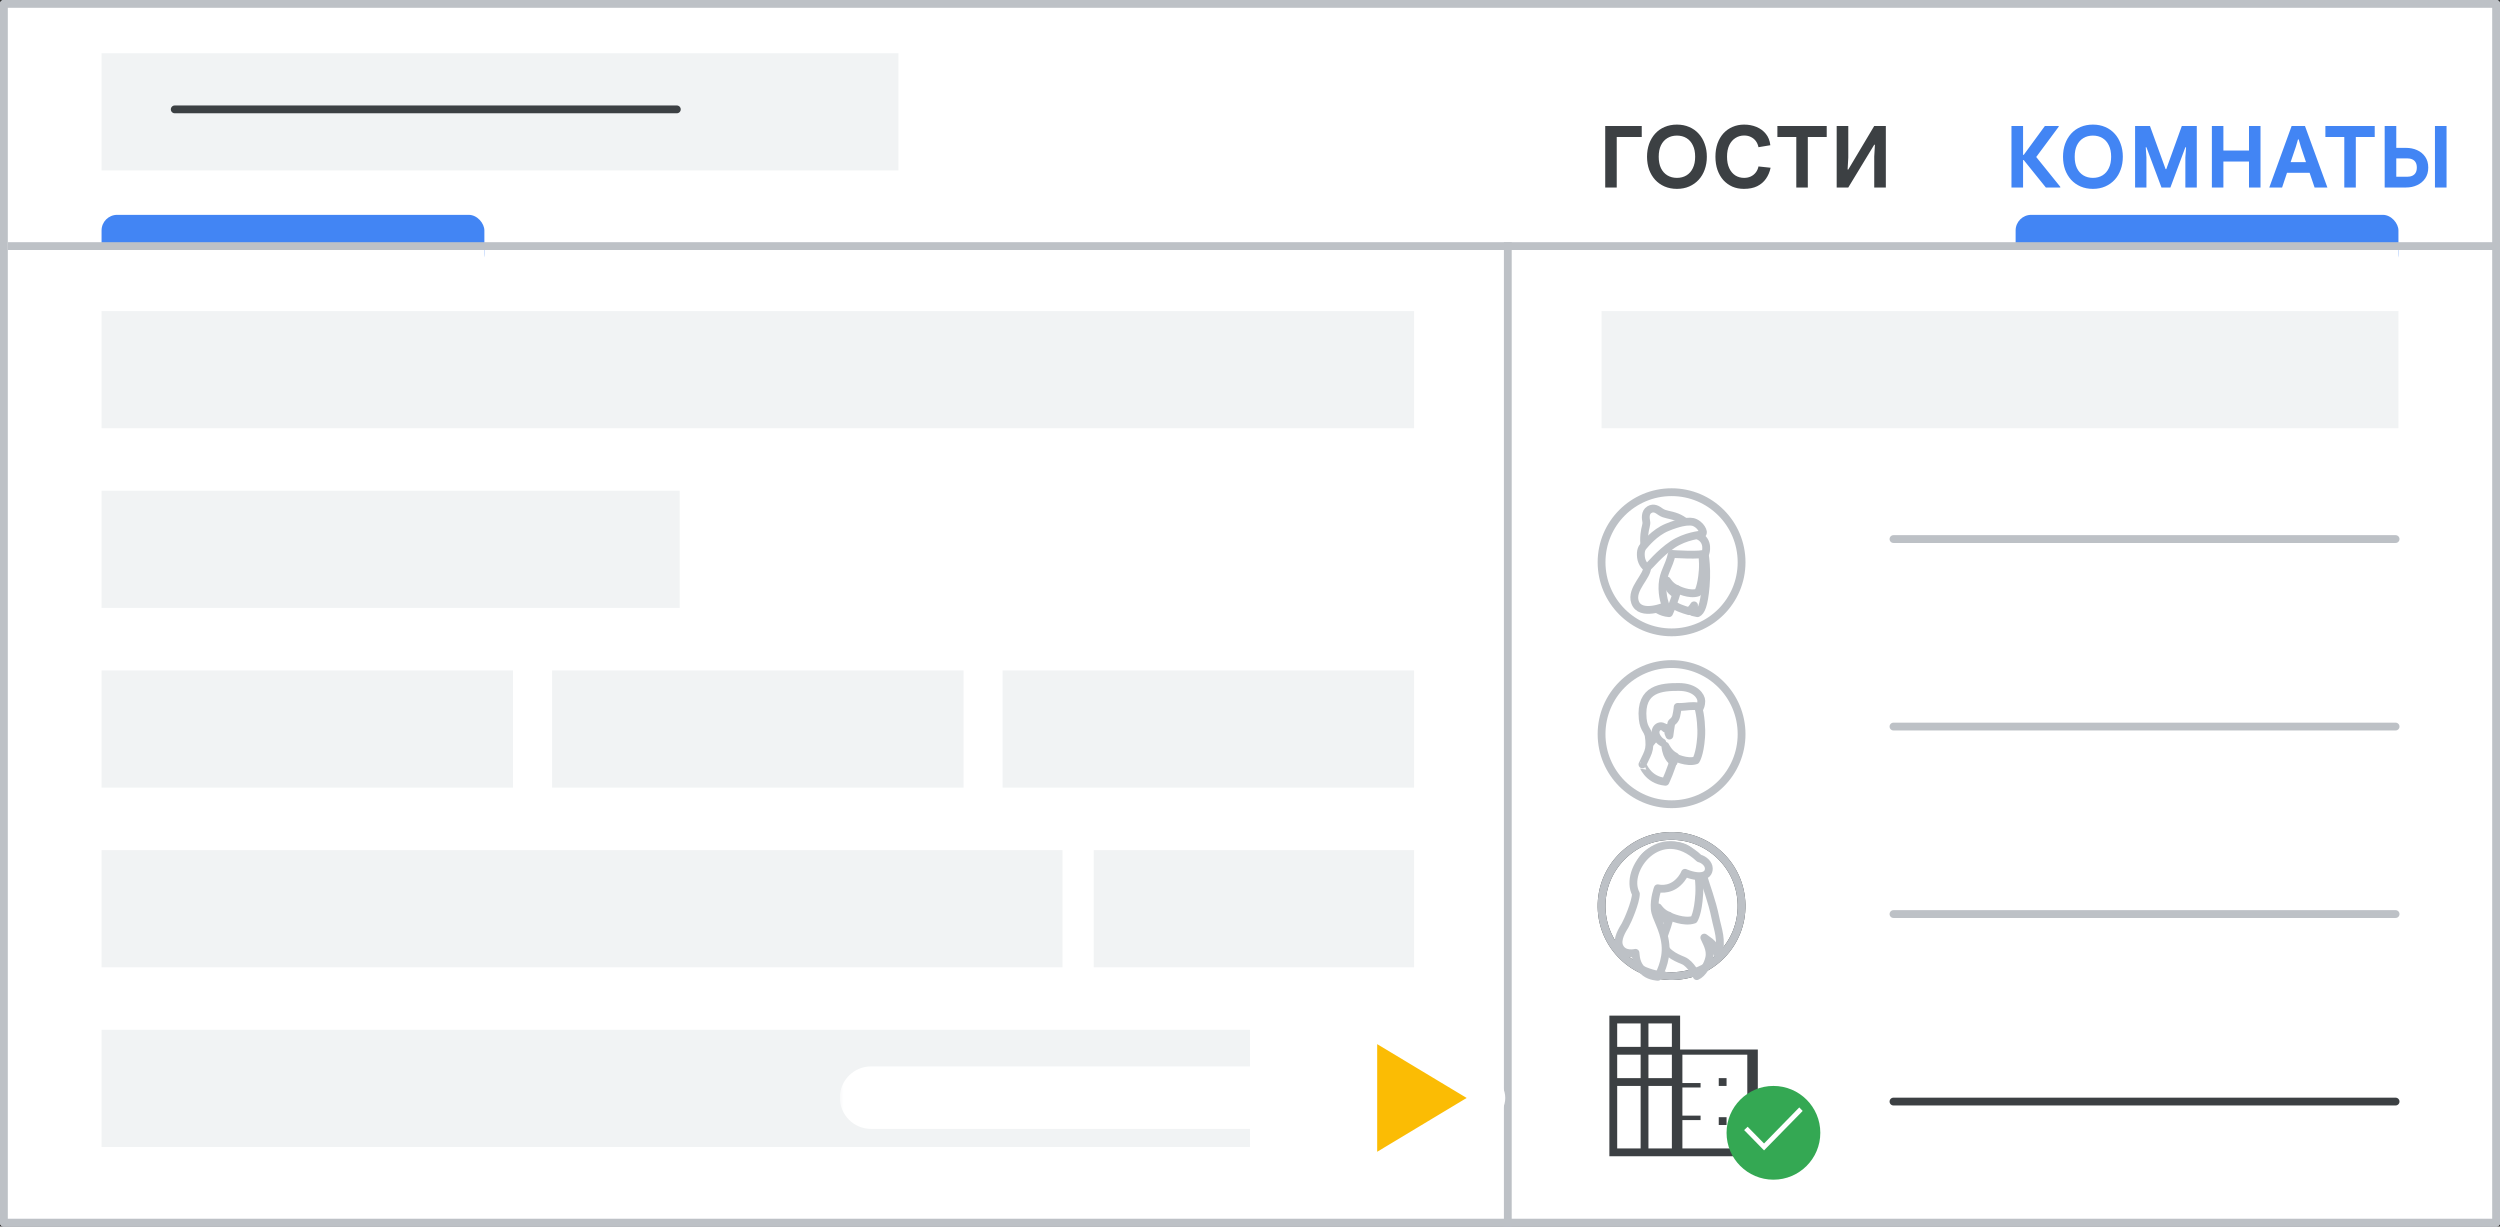 <svg width="320" height="157" viewBox="0 0 320 157" fill="none" xmlns="http://www.w3.org/2000/svg">
<rect x="0" y="0" width="320" height="157" fill="#333333" stroke="none"/>
<g id="srb-participants" clip-path="url(#clip0_5259_2223)">
<rect id="border" x="0.5" y="0.5" width="319" height="156" fill="white" stroke="#BDC1C6" stroke-linejoin="round"/>
<rect id="border_2" x="0.5" y="0.5" width="319" height="156" fill="white" stroke="#BDC1C6" stroke-linejoin="round"/>
<rect id="border_3" x="0.5" y="0.5" width="319" height="156" fill="white" stroke="#BDC1C6" stroke-linejoin="round"/>
<path id="Shape" fill-rule="evenodd" clip-rule="evenodd" d="M206 130V148H225V134.338H215.054V130H206ZM210 147H207V143V139H210V143V147ZM211 143V139H214V143V147H211V143ZM210 138H207V135H210V138ZM207 134H210V131H207V134ZM211 134V131H214V134H211ZM211 135H214V138H211V135ZM223.654 147H215.346V143.371H217.673V142.801H215.346V139.199H217.673V138.629H215.346V135H223.654V147ZM220 139V138H221V139H220ZM220 143V144H221V143H220Z" fill="#3C4043"/>
<g id="People/profile7 greyscale">
<g id="Group 22">
<ellipse id="Oval" cx="213.961" cy="93.971" rx="8.961" ry="8.971" fill="white" stroke="#BDC1C6"/>
</g>
<path id="Fill 1" fill-rule="evenodd" clip-rule="evenodd" d="M213.173 100.07C213.173 100.07 213.942 98.457 214.319 96.906C214.319 96.906 215.932 97.705 217.078 97.321C217.078 97.321 217.576 96.614 217.741 94.388C217.832 93.266 217.681 91.562 217.379 90.517C217.048 89.335 215.917 88.536 214.062 88.828C211.544 89.212 210.383 90.625 210.851 93.067C211.394 95.969 211.107 95.969 210.233 97.843C210.248 97.828 210.866 99.855 213.173 100.07" fill="white"/>
<path id="Stroke 3" fill-rule="evenodd" clip-rule="evenodd" d="M213.173 100.07C213.173 100.07 213.942 98.457 214.319 96.906C214.319 96.906 215.932 97.705 217.078 97.321C217.078 97.321 217.576 96.614 217.741 94.388C217.832 93.266 217.681 91.562 217.379 90.517C217.048 89.335 215.917 88.536 214.062 88.828C211.544 89.212 210.383 90.625 210.851 93.067C211.394 95.969 211.107 95.969 210.233 97.843C210.248 97.828 210.866 99.855 213.173 100.07Z" stroke="#BDC1C6" stroke-linecap="round" stroke-linejoin="round"/>
<path id="Fill 5" fill-rule="evenodd" clip-rule="evenodd" d="M214.222 97.558C214.222 97.558 213.299 97.123 213.163 95.465C213.163 95.465 213.617 96.453 214.419 96.821C214.419 96.821 214.373 97.005 214.343 97.156C214.282 97.323 214.222 97.558 214.222 97.558" fill="#BDC1C6"/>
<path id="Stroke 7" fill-rule="evenodd" clip-rule="evenodd" d="M214.222 97.558C214.222 97.558 213.299 97.123 213.163 95.465C213.163 95.465 213.617 96.453 214.419 96.821C214.419 96.821 214.373 97.005 214.343 97.156C214.282 97.323 214.222 97.558 214.222 97.558Z" stroke="#BDC1C6" stroke-linecap="round" stroke-linejoin="round"/>
<path id="Fill 9" fill-rule="evenodd" clip-rule="evenodd" d="M211.31 95.047C211.31 95.047 212.066 94.202 212.217 93.787C212.338 93.495 212.822 93.249 213.079 93.157C213.17 93.126 213.261 93.157 213.291 93.249C213.412 93.495 213.624 93.971 213.684 94.156C213.684 94.156 213.866 92.741 213.941 92.557C214.017 92.373 214.41 92.28 214.561 91.635C214.713 90.989 214.743 90.482 214.743 90.482C214.743 90.482 215.015 90.513 215.696 90.451C216.361 90.374 217.344 90.282 217.586 90.59C217.586 90.59 217.767 90.267 217.767 89.729C217.767 89.129 217.008 87.931 214.876 87.931C212.744 87.931 209.889 88.084 210.267 92.004C210.415 93.541 211.053 93.387 211.31 95.047" fill="white"/>
<path id="Stroke 11" fill-rule="evenodd" clip-rule="evenodd" d="M211.31 95.047C211.31 95.047 212.066 94.202 212.217 93.787C212.338 93.495 212.822 93.249 213.079 93.157C213.17 93.126 213.261 93.157 213.291 93.249C213.412 93.495 213.624 93.971 213.684 94.156C213.684 94.156 213.866 92.741 213.941 92.557C214.017 92.373 214.41 92.28 214.561 91.635C214.713 90.989 214.743 90.482 214.743 90.482C214.743 90.482 215.015 90.513 215.696 90.451C216.361 90.374 217.344 90.282 217.586 90.59C217.586 90.59 217.767 90.267 217.767 89.729C217.767 89.129 217.008 87.931 214.876 87.931C212.744 87.931 209.889 88.084 210.267 92.004C210.415 93.541 211.053 93.387 211.31 95.047Z" stroke="#BDC1C6" stroke-linecap="round" stroke-linejoin="round"/>
<path id="Fill 13" fill-rule="evenodd" clip-rule="evenodd" d="M213.163 93.249C213.163 93.249 212.891 92.904 212.509 92.959C212.128 93.013 211.874 93.394 211.91 93.812C211.929 94.23 212.328 94.81 212.782 95.046" fill="white"/>
<path id="Stroke 15" d="M213.163 93.249C213.163 93.249 212.891 92.904 212.509 92.959C212.128 93.013 211.874 93.394 211.91 93.812C211.929 94.23 212.328 94.81 212.782 95.046" stroke="#BDC1C6" stroke-linecap="round" stroke-linejoin="round"/>
</g>
<g id="People/profile5 greyscale">
<g id="Group 22 Copy 6">
<ellipse id="Oval_2" cx="213.961" cy="71.971" rx="8.961" ry="8.971" fill="white" stroke="#BDC1C6"/>
</g>
<path id="Fill 1_2" fill-rule="evenodd" clip-rule="evenodd" d="M218.057 70.116C218.057 70.116 218.574 72.167 218.33 75.009C218.114 77.531 217.727 78.275 217.282 78.488C217.282 78.488 217.038 78.443 216.664 78.351C216.865 77.957 216.837 77.485 216.837 77.485C216.837 77.485 216.607 77.911 216.19 78.23C215.429 78.017 214.467 77.683 214.065 77.273C213.347 76.543 214.238 74.219 214.467 73.216C214.783 71.818 214.898 70.207 214.898 70.207L218.057 70.116Z" fill="white"/>
<path id="Stroke 3_2" fill-rule="evenodd" clip-rule="evenodd" d="M218.057 70.116C218.057 70.116 218.574 72.167 218.33 75.009C218.114 77.531 217.727 78.275 217.282 78.488C217.282 78.488 217.038 78.443 216.664 78.351C216.865 77.957 216.837 77.485 216.837 77.485C216.837 77.485 216.607 77.911 216.19 78.23C215.429 78.017 214.467 77.683 214.065 77.273C213.347 76.543 214.238 74.219 214.467 73.216C214.783 71.818 214.898 70.207 214.898 70.207L218.057 70.116Z" stroke="#BDC1C6" stroke-linecap="round" stroke-linejoin="round"/>
<path id="Fill 5_2" fill-rule="evenodd" clip-rule="evenodd" d="M213.637 78.488C213.637 78.488 214.364 76.935 214.72 75.442C214.72 75.442 216.243 76.211 217.325 75.841C217.325 75.841 217.795 75.161 217.952 73.016C218.037 71.937 217.895 70.295 217.61 69.29C217.297 68.151 216.229 67.382 214.477 67.663C212.099 68.032 211.003 69.393 211.444 71.744C211.957 74.54 211.687 74.54 210.86 76.344C210.875 76.344 211.459 78.296 213.637 78.488" fill="white"/>
<path id="Stroke 7_2" fill-rule="evenodd" clip-rule="evenodd" d="M213.637 78.488C213.637 78.488 214.364 76.935 214.72 75.442C214.72 75.442 216.243 76.211 217.325 75.841C217.325 75.841 217.795 75.161 217.952 73.016C218.037 71.937 217.895 70.295 217.61 69.29C217.297 68.151 216.229 67.382 214.477 67.663C212.099 68.032 211.003 69.393 211.444 71.744C211.957 74.54 211.687 74.54 210.86 76.344C210.875 76.344 211.459 78.296 213.637 78.488Z" stroke="#BDC1C6" stroke-linecap="round" stroke-linejoin="round"/>
<path id="Stroke 9" d="M213.372 72.028C213.372 72.028 213.1 71.752 212.719 71.796C212.338 71.839 212.083 72.144 212.12 72.478C212.138 72.812 212.537 73.277 212.991 73.465" stroke="#BDC1C6" stroke-linecap="round" stroke-linejoin="round"/>
<path id="Fill 11" fill-rule="evenodd" clip-rule="evenodd" d="M214.431 75.977C214.431 75.977 213.508 75.629 213.372 74.303C213.372 74.303 213.826 75.093 214.628 75.388C214.628 75.388 214.583 75.535 214.552 75.656C214.492 75.803 214.431 75.977 214.431 75.977" fill="#BDC1C6"/>
<path id="Stroke 13" fill-rule="evenodd" clip-rule="evenodd" d="M214.431 75.977C214.431 75.977 213.508 75.629 213.372 74.303C213.372 74.303 213.826 75.093 214.628 75.388C214.628 75.388 214.583 75.535 214.552 75.656C214.492 75.803 214.431 75.977 214.431 75.977Z" stroke="#BDC1C6" stroke-linecap="round" stroke-linejoin="round"/>
<path id="Fill 15" fill-rule="evenodd" clip-rule="evenodd" d="M213.215 77.564C213.215 77.564 212.703 76.368 212.806 74.799C212.908 73.231 213.624 72.573 213.99 70.9C213.99 70.9 217.878 71.183 218.302 70.795C218.302 70.795 218.814 69.271 217.44 68.599C217.44 68.599 215.554 66.058 212.236 67.792C211.11 68.374 210.525 69.66 210.832 72.513C210.964 73.753 208.698 75.367 209.283 77.07C209.94 78.983 213.215 77.564 213.215 77.564" fill="white"/>
<path id="Stroke 17" fill-rule="evenodd" clip-rule="evenodd" d="M213.215 77.564C213.215 77.564 212.703 76.368 212.806 74.799C212.908 73.231 213.624 72.573 213.99 70.9C213.99 70.9 217.878 71.183 218.302 70.795C218.302 70.795 218.814 69.271 217.44 68.599C217.44 68.599 215.554 66.058 212.236 67.792C211.11 68.374 210.525 69.66 210.832 72.513C210.964 73.753 208.698 75.367 209.283 77.07C209.94 78.983 213.215 77.564 213.215 77.564Z" stroke="#BDC1C6" stroke-linecap="round" stroke-linejoin="round"/>
<path id="Fill 19" fill-rule="evenodd" clip-rule="evenodd" d="M210.553 70.535C210.553 70.535 210.363 69.437 210.48 68.383C210.567 67.493 210.816 67.167 210.713 66.707C210.655 66.41 210.524 65.594 211.122 65.238C211.677 64.911 212.115 65.193 212.568 65.52C213.137 65.905 213.692 65.831 214.655 66.202C215.415 66.499 216.422 67.3 216.291 67.345C215.94 67.448 214.582 67.745 213.225 68.502C211.896 69.244 210.553 70.535 210.553 70.535" fill="white"/>
<path id="Stroke 21" fill-rule="evenodd" clip-rule="evenodd" d="M210.553 70.535C210.553 70.535 210.363 69.437 210.48 68.383C210.567 67.493 210.816 67.167 210.713 66.707C210.655 66.41 210.524 65.594 211.122 65.238C211.677 64.911 212.115 65.193 212.568 65.52C213.137 65.905 213.692 65.831 214.655 66.202C215.415 66.499 216.422 67.3 216.291 67.345C215.94 67.448 214.582 67.745 213.225 68.502C211.896 69.244 210.553 70.535 210.553 70.535Z" stroke="#BDC1C6" stroke-linecap="round" stroke-linejoin="round"/>
<path id="Fill 23" fill-rule="evenodd" clip-rule="evenodd" d="M217.354 67.148C217.716 67.424 217.942 67.853 217.972 68.068C218.017 68.39 217.716 68.436 217.716 68.436C217.716 68.436 215.757 68.59 214.1 69.694C212.443 70.799 211.102 72.471 210.907 72.609C210.711 72.747 210.138 72.118 210.048 71.336C209.942 70.446 210.199 70.093 210.379 69.894C210.56 69.694 211.75 68.175 213.392 67.501C215.035 66.826 215.863 66.779 216.029 66.779C216.466 66.749 216.842 66.749 217.354 67.148" fill="white"/>
<path id="Stroke 25" fill-rule="evenodd" clip-rule="evenodd" d="M217.354 67.148C217.716 67.424 217.942 67.853 217.972 68.068C218.017 68.39 217.716 68.436 217.716 68.436C217.716 68.436 215.757 68.59 214.1 69.694C212.443 70.799 211.102 72.471 210.907 72.609C210.711 72.747 210.138 72.118 210.048 71.336C209.942 70.446 210.199 70.093 210.379 69.894C210.56 69.694 211.75 68.175 213.392 67.501C215.035 66.826 215.863 66.779 216.029 66.779C216.466 66.749 216.842 66.749 217.354 67.148Z" stroke="#BDC1C6" stroke-linecap="round" stroke-linejoin="round"/>
</g>
<g id="People/profile14 greyscale Copy">
<ellipse id="Oval_3" cx="213.96" cy="115.971" rx="8.961" ry="8.971" transform="rotate(-1 213.96 115.971)" fill="white" stroke="#3C4043"/>
<path id="Path" d="M218.106 110.695C218.106 110.695 217.902 111.627 218.102 112.414C218.283 113.116 219.168 115.439 219.557 117.409C219.853 118.917 220.503 120.367 219.912 122.285C219.912 122.285 219.604 121.104 218.903 120.566L218.15 120.012C218.345 120.525 219.02 121.493 218.786 122.597C218.599 123.494 217.927 124.624 217.189 124.946C217.189 124.946 216.453 123.36 215.449 122.948C214.446 122.535 212.779 121.86 212.611 119.971C212.443 118.083 214.055 110.8 214.055 110.8L218.106 110.729L218.106 110.695Z" fill="white" stroke="#BDC1C6" stroke-linecap="round" stroke-linejoin="round"/>
<path id="Path_2" d="M212.537 120.84C212.537 120.84 213.36 119.034 213.749 117.303C213.749 117.303 215.557 118.159 216.822 117.71C216.822 117.71 217.361 116.916 217.502 114.439C217.581 113.191 217.381 111.3 217.025 110.146C216.634 108.839 215.362 107.973 213.307 108.334C210.518 108.809 209.255 110.401 209.822 113.105C210.481 116.319 210.163 116.325 209.228 118.423C209.244 118.423 209.954 120.663 212.537 120.84Z" fill="white" stroke="#BDC1C6" stroke-linecap="round" stroke-linejoin="round"/>
<path id="Path_3" d="M213.403 117.798C213.403 117.798 212.413 117.467 212.244 116.144C212.244 116.144 212.742 116.925 213.603 117.205C213.603 117.205 213.557 117.353 213.527 117.474C213.465 117.623 213.403 117.798 213.403 117.798Z" fill="#BDC1C6" stroke="#BDC1C6" stroke-linecap="round" stroke-linejoin="round"/>
<path id="Path_4" d="M208.025 118.429C207.716 118.951 206.868 120.218 207.286 121.162C207.809 122.355 209.342 121.961 209.342 121.961C209.407 122.777 209.523 123.693 210.592 124.493C211.254 124.999 212.209 125.032 212.209 125.032C212.209 125.032 213.397 123.075 213.175 120.909C212.953 118.743 211.911 117.543 211.806 116.343C211.699 115.043 212.195 113.699 212.195 113.699C212.195 113.699 213.574 114.075 214.761 112.987C215.453 112.357 215.676 111.719 215.676 111.719C215.676 111.719 216.655 112.169 217.542 112.153C218.429 112.138 218.739 111.665 218.73 111.165C218.72 110.564 218.124 110.024 217.502 109.867C212.519 105.164 207.767 111.356 209.395 114.415C209.38 115.467 208.334 117.906 208.025 118.429Z" fill="white" stroke="#BDC1C6" stroke-linecap="round" stroke-linejoin="round"/>
<ellipse id="Oval_4" cx="213.96" cy="115.971" rx="8.961" ry="8.971" transform="rotate(-1 213.96 115.971)" stroke="#BDC1C6"/>
<mask id="mask0_5259_2223" style="mask-type:luminance" maskUnits="userSpaceOnUse" x="204" y="106" width="20" height="20">
<ellipse id="Oval_5" cx="213.96" cy="115.971" rx="8.961" ry="8.971" transform="rotate(-1 213.96 115.971)" fill="white" stroke="white"/>
</mask>
<g mask="url(#mask0_5259_2223)">
</g>
</g>
<path id="Line 2 Copy 7" d="M242.365 93H306.635" stroke="#BDC1C6" stroke-linecap="round"/>
<path id="Line 2 Copy 8" d="M242.365 117H306.635" stroke="#BDC1C6" stroke-linecap="round"/>
<rect id="Rectangle" x="205" y="39.815" width="102" height="15" fill="#F1F3F4"/>
<rect id="Rectangle Copy 2" x="13" y="39.815" width="168" height="15" fill="#F1F3F4"/>
<rect id="Rectangle Copy 3" x="13" y="62.815" width="74" height="15" fill="#F1F3F4"/>
<rect id="Rectangle Copy 4" x="128.333" y="85.815" width="52.667" height="15" fill="#F1F3F4"/>
<rect id="Rectangle Copy 4_2" x="70.667" y="85.815" width="52.667" height="15" fill="#F1F3F4"/>
<rect id="Rectangle Copy 4_3" x="13" y="85.815" width="52.667" height="15" fill="#F1F3F4"/>
<rect id="Rectangle Copy 5" x="140" y="108.815" width="41" height="15" fill="#F1F3F4"/>
<rect id="Rectangle Copy 7" x="13" y="108.815" width="123" height="15" fill="#F1F3F4"/>
<rect id="Rectangle Copy 6" x="13" y="131.815" width="147" height="15" fill="#F1F3F4"/>
<rect id="Rectangle Copy" x="13" y="6.815" width="102" height="15" fill="#F1F3F4"/>
<g id="blue highlight line">
<rect id="Rectangle_2" x="258" y="27.5" width="49" height="7" rx="2" fill="#4285F4"/>
<rect id="Rectangle_3" x="257" y="32" width="50" height="3" fill="white"/>
</g>
<g id="blue highlight line copy">
<rect id="Rectangle_4" x="13" y="27.5" width="49" height="7" rx="2" fill="#4285F4"/>
<rect id="Rectangle_5" x="12" y="32" width="50" height="3" fill="white"/>
</g>
<path id="Line 13" d="M1.5 31.5H319.5" stroke="#BDC1C6" stroke-linecap="square"/>
<path id="ROOMS" d="M257.468 24V16.124H258.953V19.82H259.041L261.747 16.124H263.518V16.212L260.636 20.095L263.716 23.912V24H261.868L259.041 20.491H258.953V24H257.468ZM267.894 24.176C267.315 24.176 266.787 24.073 266.31 23.868C265.841 23.663 265.437 23.377 265.1 23.01C264.77 22.643 264.513 22.211 264.33 21.712C264.154 21.206 264.066 20.656 264.066 20.062C264.066 19.468 264.154 18.922 264.33 18.423C264.513 17.917 264.77 17.481 265.1 17.114C265.437 16.74 265.841 16.454 266.31 16.256C266.787 16.051 267.315 15.948 267.894 15.948C268.473 15.948 268.998 16.051 269.467 16.256C269.936 16.454 270.34 16.74 270.677 17.114C271.014 17.481 271.271 17.917 271.447 18.423C271.63 18.922 271.722 19.468 271.722 20.062C271.722 20.656 271.63 21.206 271.447 21.712C271.271 22.211 271.014 22.643 270.677 23.01C270.34 23.377 269.936 23.663 269.467 23.868C268.998 24.073 268.473 24.176 267.894 24.176ZM267.894 22.768C268.356 22.768 268.763 22.662 269.115 22.449C269.467 22.236 269.738 21.928 269.929 21.525C270.127 21.122 270.226 20.634 270.226 20.062C270.226 19.483 270.127 18.995 269.929 18.599C269.738 18.196 269.467 17.888 269.115 17.675C268.763 17.462 268.356 17.356 267.894 17.356C267.432 17.356 267.025 17.462 266.673 17.675C266.321 17.888 266.046 18.196 265.848 18.599C265.657 18.995 265.562 19.483 265.562 20.062C265.562 20.634 265.657 21.122 265.848 21.525C266.046 21.928 266.321 22.236 266.673 22.449C267.025 22.662 267.432 22.768 267.894 22.768ZM273.291 24V16.124H275.194L277.196 21.646H277.284L279.275 16.124H281.189V24H279.726V20.139L279.814 18.852H279.726L277.812 24H276.668L274.743 18.852H274.655L274.743 20.139V24H273.291ZM283.12 24V16.124H284.594V19.27H287.872V16.124H289.346V24H287.872V20.678H284.594V24H283.12ZM290.47 24L293.33 16.124H295.035L297.906 24H296.267L295.629 22.119H292.736L292.109 24H290.47ZM295.167 20.755L294.507 18.786L294.232 17.84H294.144L293.869 18.786L293.198 20.755H295.167ZM300.07 24V17.532H297.65V16.124H303.964V17.532H301.544V24H300.07ZM305.239 24V16.124H306.724V18.929H307.978C308.491 18.929 308.96 19.024 309.386 19.215C309.818 19.406 310.163 19.688 310.42 20.062C310.684 20.436 310.816 20.898 310.816 21.448C310.816 21.998 310.684 22.464 310.42 22.845C310.163 23.219 309.818 23.505 309.386 23.703C308.96 23.901 308.491 24 307.978 24H305.239ZM311.674 24V16.124H313.159V24H311.674ZM306.724 20.271V22.625H308.11C308.374 22.625 308.597 22.581 308.781 22.493C308.971 22.405 309.114 22.273 309.21 22.097C309.305 21.921 309.353 21.705 309.353 21.448C309.353 21.184 309.305 20.968 309.21 20.799C309.114 20.623 308.971 20.491 308.781 20.403C308.597 20.315 308.374 20.271 308.11 20.271H306.724Z" fill="#4285F4"/>
<path id="GUESTS" d="M205.468 24V16.124H210.143V17.532H206.942V24H205.468ZM214.648 24.176C214.069 24.176 213.541 24.073 213.064 23.868C212.595 23.663 212.191 23.377 211.854 23.01C211.524 22.643 211.267 22.211 211.084 21.712C210.908 21.206 210.82 20.656 210.82 20.062C210.82 19.468 210.908 18.922 211.084 18.423C211.267 17.917 211.524 17.481 211.854 17.114C212.191 16.74 212.595 16.454 213.064 16.256C213.541 16.051 214.069 15.948 214.648 15.948C215.227 15.948 215.752 16.051 216.221 16.256C216.69 16.454 217.094 16.74 217.431 17.114C217.768 17.481 218.025 17.917 218.201 18.423C218.384 18.922 218.476 19.468 218.476 20.062C218.476 20.656 218.384 21.206 218.201 21.712C218.025 22.211 217.768 22.643 217.431 23.01C217.094 23.377 216.69 23.663 216.221 23.868C215.752 24.073 215.227 24.176 214.648 24.176ZM214.648 22.768C215.11 22.768 215.517 22.662 215.869 22.449C216.221 22.236 216.492 21.928 216.683 21.525C216.881 21.122 216.98 20.634 216.98 20.062C216.98 19.483 216.881 18.995 216.683 18.599C216.492 18.196 216.221 17.888 215.869 17.675C215.517 17.462 215.11 17.356 214.648 17.356C214.186 17.356 213.779 17.462 213.427 17.675C213.075 17.888 212.8 18.196 212.602 18.599C212.411 18.995 212.316 19.483 212.316 20.062C212.316 20.634 212.411 21.122 212.602 21.525C212.8 21.928 213.075 22.236 213.427 22.449C213.779 22.662 214.186 22.768 214.648 22.768ZM223.216 24.176C222.68 24.176 222.189 24.081 221.742 23.89C221.302 23.692 220.917 23.413 220.587 23.054C220.264 22.687 220.015 22.255 219.839 21.756C219.663 21.25 219.575 20.685 219.575 20.062C219.575 19.439 219.663 18.874 219.839 18.368C220.022 17.862 220.275 17.429 220.598 17.07C220.928 16.711 221.316 16.436 221.764 16.245C222.218 16.047 222.713 15.948 223.249 15.948C223.813 15.948 224.338 16.047 224.822 16.245C225.306 16.443 225.705 16.736 226.021 17.125C226.343 17.514 226.538 18.001 226.604 18.588L225.086 18.841C225.02 18.526 224.902 18.258 224.734 18.038C224.565 17.818 224.356 17.649 224.107 17.532C223.857 17.407 223.571 17.345 223.249 17.345C222.845 17.345 222.475 17.451 222.138 17.664C221.808 17.869 221.544 18.174 221.346 18.577C221.155 18.98 221.06 19.475 221.06 20.062C221.06 20.641 221.155 21.133 221.346 21.536C221.536 21.939 221.797 22.247 222.127 22.46C222.457 22.665 222.831 22.768 223.249 22.768C223.564 22.768 223.846 22.709 224.096 22.592C224.345 22.475 224.554 22.31 224.723 22.097C224.899 21.877 225.02 21.613 225.086 21.305L226.637 21.47C226.527 21.998 226.329 22.467 226.043 22.878C225.764 23.281 225.39 23.6 224.921 23.835C224.459 24.062 223.89 24.176 223.216 24.176ZM229.926 24V17.532H227.506V16.124H233.82V17.532H231.4V24H229.926ZM235.095 24V16.124H236.58V20.183L236.492 21.701H236.58L239.902 16.124H241.387V24H239.902V20.04L239.99 18.522H239.902L236.58 24H235.095Z" fill="#3C4043"/>
<path id="Line 14" d="M193 31.5V156.5" stroke="#BDC1C6" stroke-linecap="square"/>
<path id="Line 2 Copy 9" d="M242.365 141H306.635" stroke="#3C4043" stroke-linecap="round"/>
<path id="Line 2 Copy 11" d="M242.365 69H306.635" stroke="#BDC1C6" stroke-linecap="round"/>
<path id="Line 2 Copy 12" d="M22.365 14H86.635" stroke="#3C4043" stroke-linecap="round"/>
<g id="Group">
<circle id="Oval_6" cx="227" cy="145" r="6" fill="#34A853"/>
<path id="Path_5" d="M225.797 147L223.5 144.655L223.694 144.469L225.797 146.615L230.306 142L230.5 142.199L225.797 147Z" fill="white" stroke="white" stroke-width="0.35"/>
</g>
<g id="Arrow" clip-path="url(#clip1_5259_2223)">
<g id="Union">
<mask id="path-60-outside-1_5259_2223" maskUnits="userSpaceOnUse" x="107.5" y="127.88" width="86" height="25" fill="black">
<rect fill="white" x="107.5" y="127.88" width="86" height="25"/>
<path fill-rule="evenodd" clip-rule="evenodd" d="M190.188 141.395C190.834 141.007 190.834 140.07 190.188 139.681L175.794 131.024C175.127 130.624 174.278 131.104 174.278 131.881V138.5H111.5C110.395 138.5 109.5 139.396 109.5 140.5C109.5 141.605 110.395 142.5 111.5 142.5H174.278V149.195C174.278 149.973 175.127 150.453 175.794 150.052L190.188 141.395Z"/>
</mask>
<path fill-rule="evenodd" clip-rule="evenodd" d="M190.188 141.395C190.834 141.007 190.834 140.07 190.188 139.681L175.794 131.024C175.127 130.624 174.278 131.104 174.278 131.881V138.5H111.5C110.395 138.5 109.5 139.396 109.5 140.5C109.5 141.605 110.395 142.5 111.5 142.5H174.278V149.195C174.278 149.973 175.127 150.453 175.794 150.052L190.188 141.395Z" fill="#FBBC04"/>
<path d="M190.188 139.681L191.219 137.967L191.219 137.967L190.188 139.681ZM190.188 141.395L191.219 143.109L191.219 143.109L190.188 141.395ZM175.794 131.024L174.763 132.738L174.763 132.738L175.794 131.024ZM174.278 138.5V140.5H176.278V138.5H174.278ZM174.278 142.5H176.278V140.5H174.278V142.5ZM175.794 150.052L176.824 151.766L176.824 151.766L175.794 150.052ZM189.158 141.395C188.511 141.007 188.511 140.07 189.158 139.681L191.219 143.109C193.158 141.943 193.158 139.133 191.219 137.967L189.158 141.395ZM174.763 132.738L189.158 141.395L191.219 137.967L176.824 129.311L174.763 132.738ZM176.278 131.881C176.278 132.659 175.429 133.139 174.763 132.738L176.824 129.311C174.825 128.108 172.278 129.548 172.278 131.881H176.278ZM176.278 138.5V131.881H172.278V138.5H176.278ZM111.5 140.5H174.278V136.5H111.5V140.5ZM111.5 140.5V136.5C109.291 136.5 107.5 138.291 107.5 140.5H111.5ZM111.5 140.5H111.5H107.5C107.5 142.709 109.291 144.5 111.5 144.5V140.5ZM174.278 140.5H111.5V144.5H174.278V140.5ZM176.278 149.195V142.5H172.278V149.195H176.278ZM174.763 148.338C175.429 147.937 176.278 148.417 176.278 149.195H172.278C172.278 151.528 174.825 152.969 176.824 151.766L174.763 148.338ZM189.158 139.681L174.763 148.338L176.824 151.766L191.219 143.109L189.158 139.681Z" fill="white" mask="url(#path-60-outside-1_5259_2223)"/>
</g>
</g>
</g>
<defs>
<clipPath id="clip0_5259_2223">
<rect width="320" height="157" fill="white"/>
</clipPath>
<clipPath id="clip1_5259_2223">
<rect width="43" height="93" fill="white" transform="matrix(-4.37114e-08 1 1 4.37114e-08 107.5 119.5)"/>
</clipPath>
</defs>
</svg>
